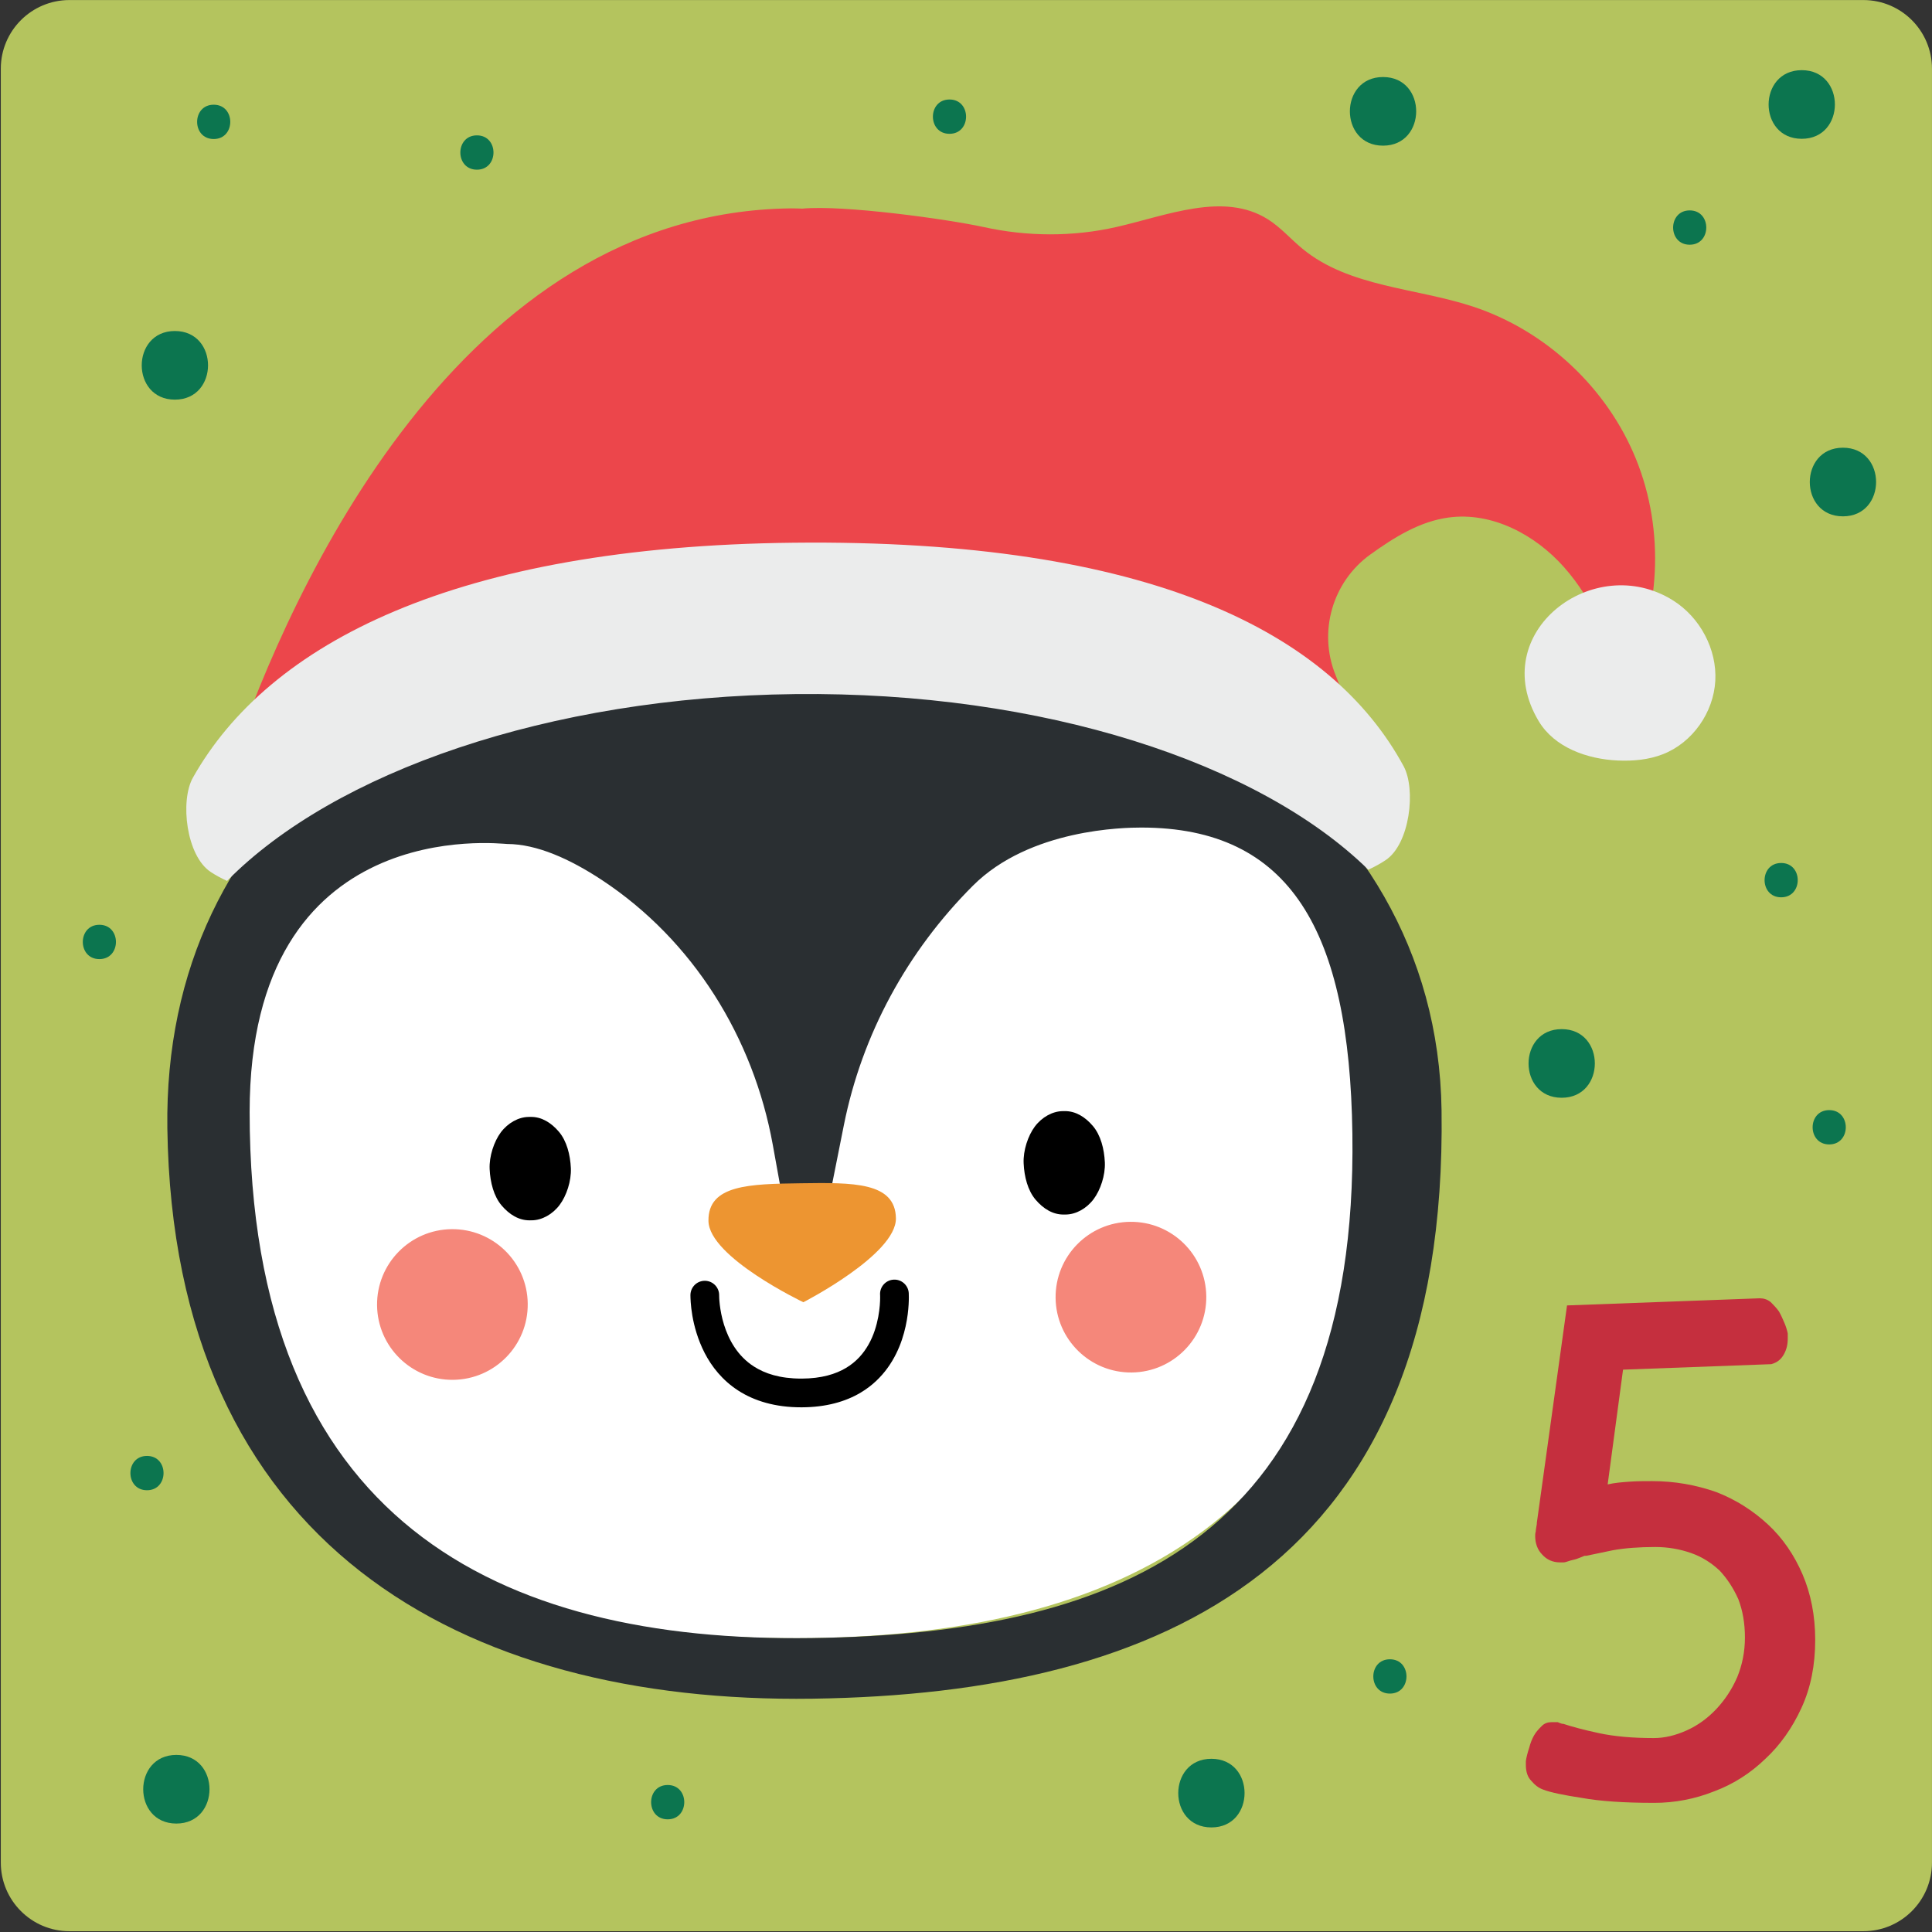 <svg clip-rule="evenodd" fill-rule="evenodd" stroke-linejoin="round" stroke-miterlimit="2" viewBox="0 0 321 321" xmlns="http://www.w3.org/2000/svg"><rect x="0" y="0" width="321" height="321" fill="#333333" stroke="none"/><g fill-rule="nonzero" transform="matrix(3.801 0 0 3.801 -1485.582 -92.166)"><path d="m393.875 24.25h78.415c1.657 0 3 1.344 3 3v78.415c0 1.657-1.343 3-3 3h-78.415c-1.656 0-3-1.343-3-3v-78.415c0-1.656 1.344-3 3-3z" fill="#b4c45e"/><path d="m450.932 72.822c.247 17.509-10.865 22.835-24.605 23.029-13.747.193-24.993-4.478-25.245-22.326-.177-12.503 12.209-19.719 24.649-19.895 10.846-.152 25.025 6.689 25.201 19.192z" fill="#fff"/><path d="m425.506 79.192-.885-4.895c-.85-4.702-3.486-8.953-7.475-11.584-1.395-.919-2.838-1.569-4.137-1.573-.298-.001-11.257-1.367-11.257 11.715 0 17.85 10.828 23.189 24.575 22.996 13.74-.194 23.875-4.544 23.628-22.052-.124-8.86-2.705-13.377-9.227-13.377-.737 0-4.873.053-7.361 2.542-2.866 2.866-4.849 6.495-5.641 10.471l-1.169 5.865m27.296-6.519c.28 19.888-12.109 25.503-27.489 25.72s-27.952-6.748-28.209-24.935c-.197-13.991 11.356-22.351 27.539-22.579 14.079-.199 27.961 7.802 28.159 21.794z" fill="#2a2f32"/><path d="m430.002 77.502c.021 1.586-4.046 3.669-4.046 3.669s-4.126-1.967-4.148-3.554c-.023-1.586 1.794-1.615 4.056-1.647 2.263-.032 4.115-.055 4.138 1.532z" fill="#ed9531"/><path d="m413.908 81.234c.02 1.819-1.438 3.309-3.258 3.329-1.818.019-3.308-1.439-3.328-3.257-.019-1.819 1.439-3.309 3.257-3.329 1.819-.02 3.31 1.438 3.329 3.257z" fill="#f5877a"/><path d="m443.569 80.913c.02 1.818-1.439 3.309-3.257 3.329-1.819.019-3.309-1.439-3.33-3.258-.019-1.819 1.44-3.309 3.258-3.328 1.819-.02 3.309 1.438 3.329 3.257z" fill="#f5877a"/><path d="m414.04 73.07-.093.001c-.443.005-.906.262-1.216.675-.294.395-.513 1.041-.488 1.604.027.584.18 1.189.524 1.592.342.403.76.654 1.229.649l.093-.001c.443-.005.906-.262 1.215-.675.296-.396.514-1.041.489-1.604-.026-.584-.18-1.189-.523-1.593-.343-.402-.761-.654-1.23-.648z"/><path d="m437.382 72.817-.093.001c-.443.005-.906.262-1.216.675-.295.396-.513 1.041-.488 1.604.026.584.18 1.189.523 1.592s.761.654 1.23.649l.093-.001c.443-.005.906-.262 1.215-.675.295-.395.514-1.041.489-1.603-.027-.585-.18-1.189-.524-1.593-.342-.403-.761-.654-1.229-.649z"/><path d="m421.02 80.843v.031c.003.182.013 1.328.622 2.516.305.591.773 1.195 1.471 1.644.696.45 1.61.731 2.747.73h.033c1.051-.004 1.905-.246 2.57-.643 1.002-.597 1.533-1.512 1.802-2.313.271-.807.301-1.523.302-1.85 0-.109-.003-.175-.004-.187-.021-.345-.319-.609-.665-.587-.346.021-.609.319-.588.665l.001.02.001.089c.004.32-.056 1.269-.505 2.058-.224.397-.533.756-.987 1.027-.454.27-1.065.461-1.932.466h-.028c-.937-.002-1.586-.221-2.068-.53-.718-.461-1.101-1.173-1.306-1.83-.203-.651-.212-1.22-.211-1.275h-.163l.163.004v-.004h-.163l.163.004c.009-.346-.264-.635-.61-.644-.347-.01-.635.263-.645.609z"/><path d="m462.356 44.323c-1.26-3.116-3.942-5.625-7.136-6.676-2.51-.825-5.401-.845-7.443-2.522-.514-.423-.955-.939-1.519-1.293-1.927-1.211-4.397-.167-6.616.338-1.909.434-3.895.423-5.805.003-1.561-.343-6.143-.976-7.919-.806-.167-.002-.329-.013-.498-.011-14.453.157-21.878 16.65-24.419 24.085.261.921.951 1.772 1.932 2.328 4.26-5.405 12.779-9.147 22.633-9.254 9.89-.107 18.515 3.475 22.877 8.818.997-.562 1.697-1.424 1.962-2.355-.314-.945-.708-2.037-1.186-3.222-.765-1.892-.139-4.073 1.516-5.267 1.064-.766 2.164-1.445 3.416-1.618 1.894-.262 3.79.741 5.058 2.172 1.268 1.432 2.009 3.244 2.661 5.04 1.565-2.975 1.747-6.643.486-9.76z" fill="#ec464b"/><path d="m463.979 50.498c1.172.74 1.917 2.128 1.84 3.512s-.996 2.699-2.287 3.205c-.626.245-1.31.306-1.981.276-1.338-.062-2.762-.57-3.45-1.718-2.323-3.875 2.412-7.463 5.878-5.275z" fill="#ebecec"/><path d="m400.764 62.754c4.683-4.748 14.03-8.049 24.832-8.166 10.841-.118 20.286 3.003 25.055 7.675.273-.123.526-.263.756-.416 1.063-.706 1.335-3.099.787-4.109-3.161-5.83-11.07-9.936-26.67-9.767-14.788.16-22.95 4.401-26.252 10.27-.57 1.014-.29 3.424.782 4.125.217.142.455.272.71.388z" fill="#ebecec"/><g fill="#0c754f"><path d="m397.265 89.389c.964 0 .966-1.5 0-1.5-.965 0-.967 1.5 0 1.5z"/><path d="m451.295 30.615c1.93 0 1.934-3 0-3-1.931 0-1.934 3 0 3z"/><path d="m469.598 30.315c1.93 0 1.933-3 0-3-1.93 0-1.934 3 0 3z"/><path d="m459.104 72.233c1.931 0 1.934-3 0-3-1.929 0-1.933 3 0 3z"/><path d="m443.793 104.128c1.931 0 1.934-3 0-3-1.931 0-1.934 3 0 3z"/><path d="m471.398 46.818c1.931 0 1.934-3 0-3-1.93 0-1.933 3 0 3z"/><path d="m398.549 103.959c1.93 0 1.933-3 0-3-1.93 0-1.934 3 0 3z"/><path d="m398.484 41.717c1.931 0 1.934-3 0-3-1.93 0-1.933 3 0 3z"/><path d="m411.687 31.665c.965 0 .966-1.5 0-1.5-.965 0-.967 1.5 0 1.5z"/><path d="m468.698 63.471c.965 0 .967-1.5 0-1.5-.966 0-.967 1.5 0 1.5z"/><path d="m464.7 34.945c.965 0 .967-1.5 0-1.5-.965 0-.967 1.5 0 1.5z"/><path d="m470.798 74.273c.966 0 .967-1.5 0-1.5-.965 0-.967 1.5 0 1.5z"/><path d="m451.595 98.278c.965 0 .967-1.5 0-1.5-.966 0-.967 1.5 0 1.5z"/><path d="m420.026 103.774c.965 0 .967-1.5 0-1.5-.965 0-.966 1.5 0 1.5z"/><path d="m395.184 66.172c.965 0 .966-1.5 0-1.5-.965 0-.967 1.5 0 1.5z"/><path d="m400.181 30.325c.965 0 .966-1.5 0-1.5-.965 0-.967 1.5 0 1.5z"/><path d="m432.344 30.097c.965 0 .967-1.5 0-1.5-.966 0-.967 1.5 0 1.5z"/></g><path d="m468.986 82.75c0 .264-.048.48-.168.696s-.288.36-.552.432l-6.48.24-.672 5.016c.312-.072.624-.096.96-.12s.672-.024.984-.024c.984 0 1.92.168 2.808.48.864.336 1.608.816 2.256 1.416s1.152 1.344 1.512 2.184.552 1.8.552 2.856c0 1.104-.192 2.088-.6 2.976s-.936 1.632-1.584 2.232c-.648.624-1.392 1.104-2.232 1.416-.84.336-1.728.504-2.616.504-1.32 0-2.376-.072-3.168-.216-.792-.12-1.368-.24-1.68-.36-.216-.072-.384-.216-.528-.384-.168-.168-.24-.408-.24-.696v-.168c.024-.168.072-.36.144-.576.048-.192.12-.384.216-.552s.216-.288.336-.408.264-.168.432-.168h.264c.048.024.12.048.192.072h.048c.36.12.888.264 1.56.408s1.464.216 2.4.216c.48 0 .96-.12 1.44-.336s.912-.528 1.296-.936c.36-.384.672-.84.912-1.392.216-.528.336-1.104.336-1.728s-.096-1.176-.288-1.68c-.216-.48-.48-.888-.816-1.248-.36-.336-.768-.6-1.248-.768s-1.008-.264-1.56-.264c-.72 0-1.344.048-1.872.144-.552.12-.936.192-1.152.24h-.072c-.192.072-.336.144-.456.168s-.192.048-.264.072-.144.048-.192.048h-.168c-.312 0-.576-.12-.768-.336-.216-.216-.312-.504-.312-.816 0-.048 0-.12.024-.192 0-.072.024-.192.048-.336v-.048l1.32-9.504 8.424-.312c.168 0 .336.048.48.168.12.12.24.24.36.408.096.168.168.336.24.504s.12.336.144.456z" fill="#c52f3e"/></g></svg>